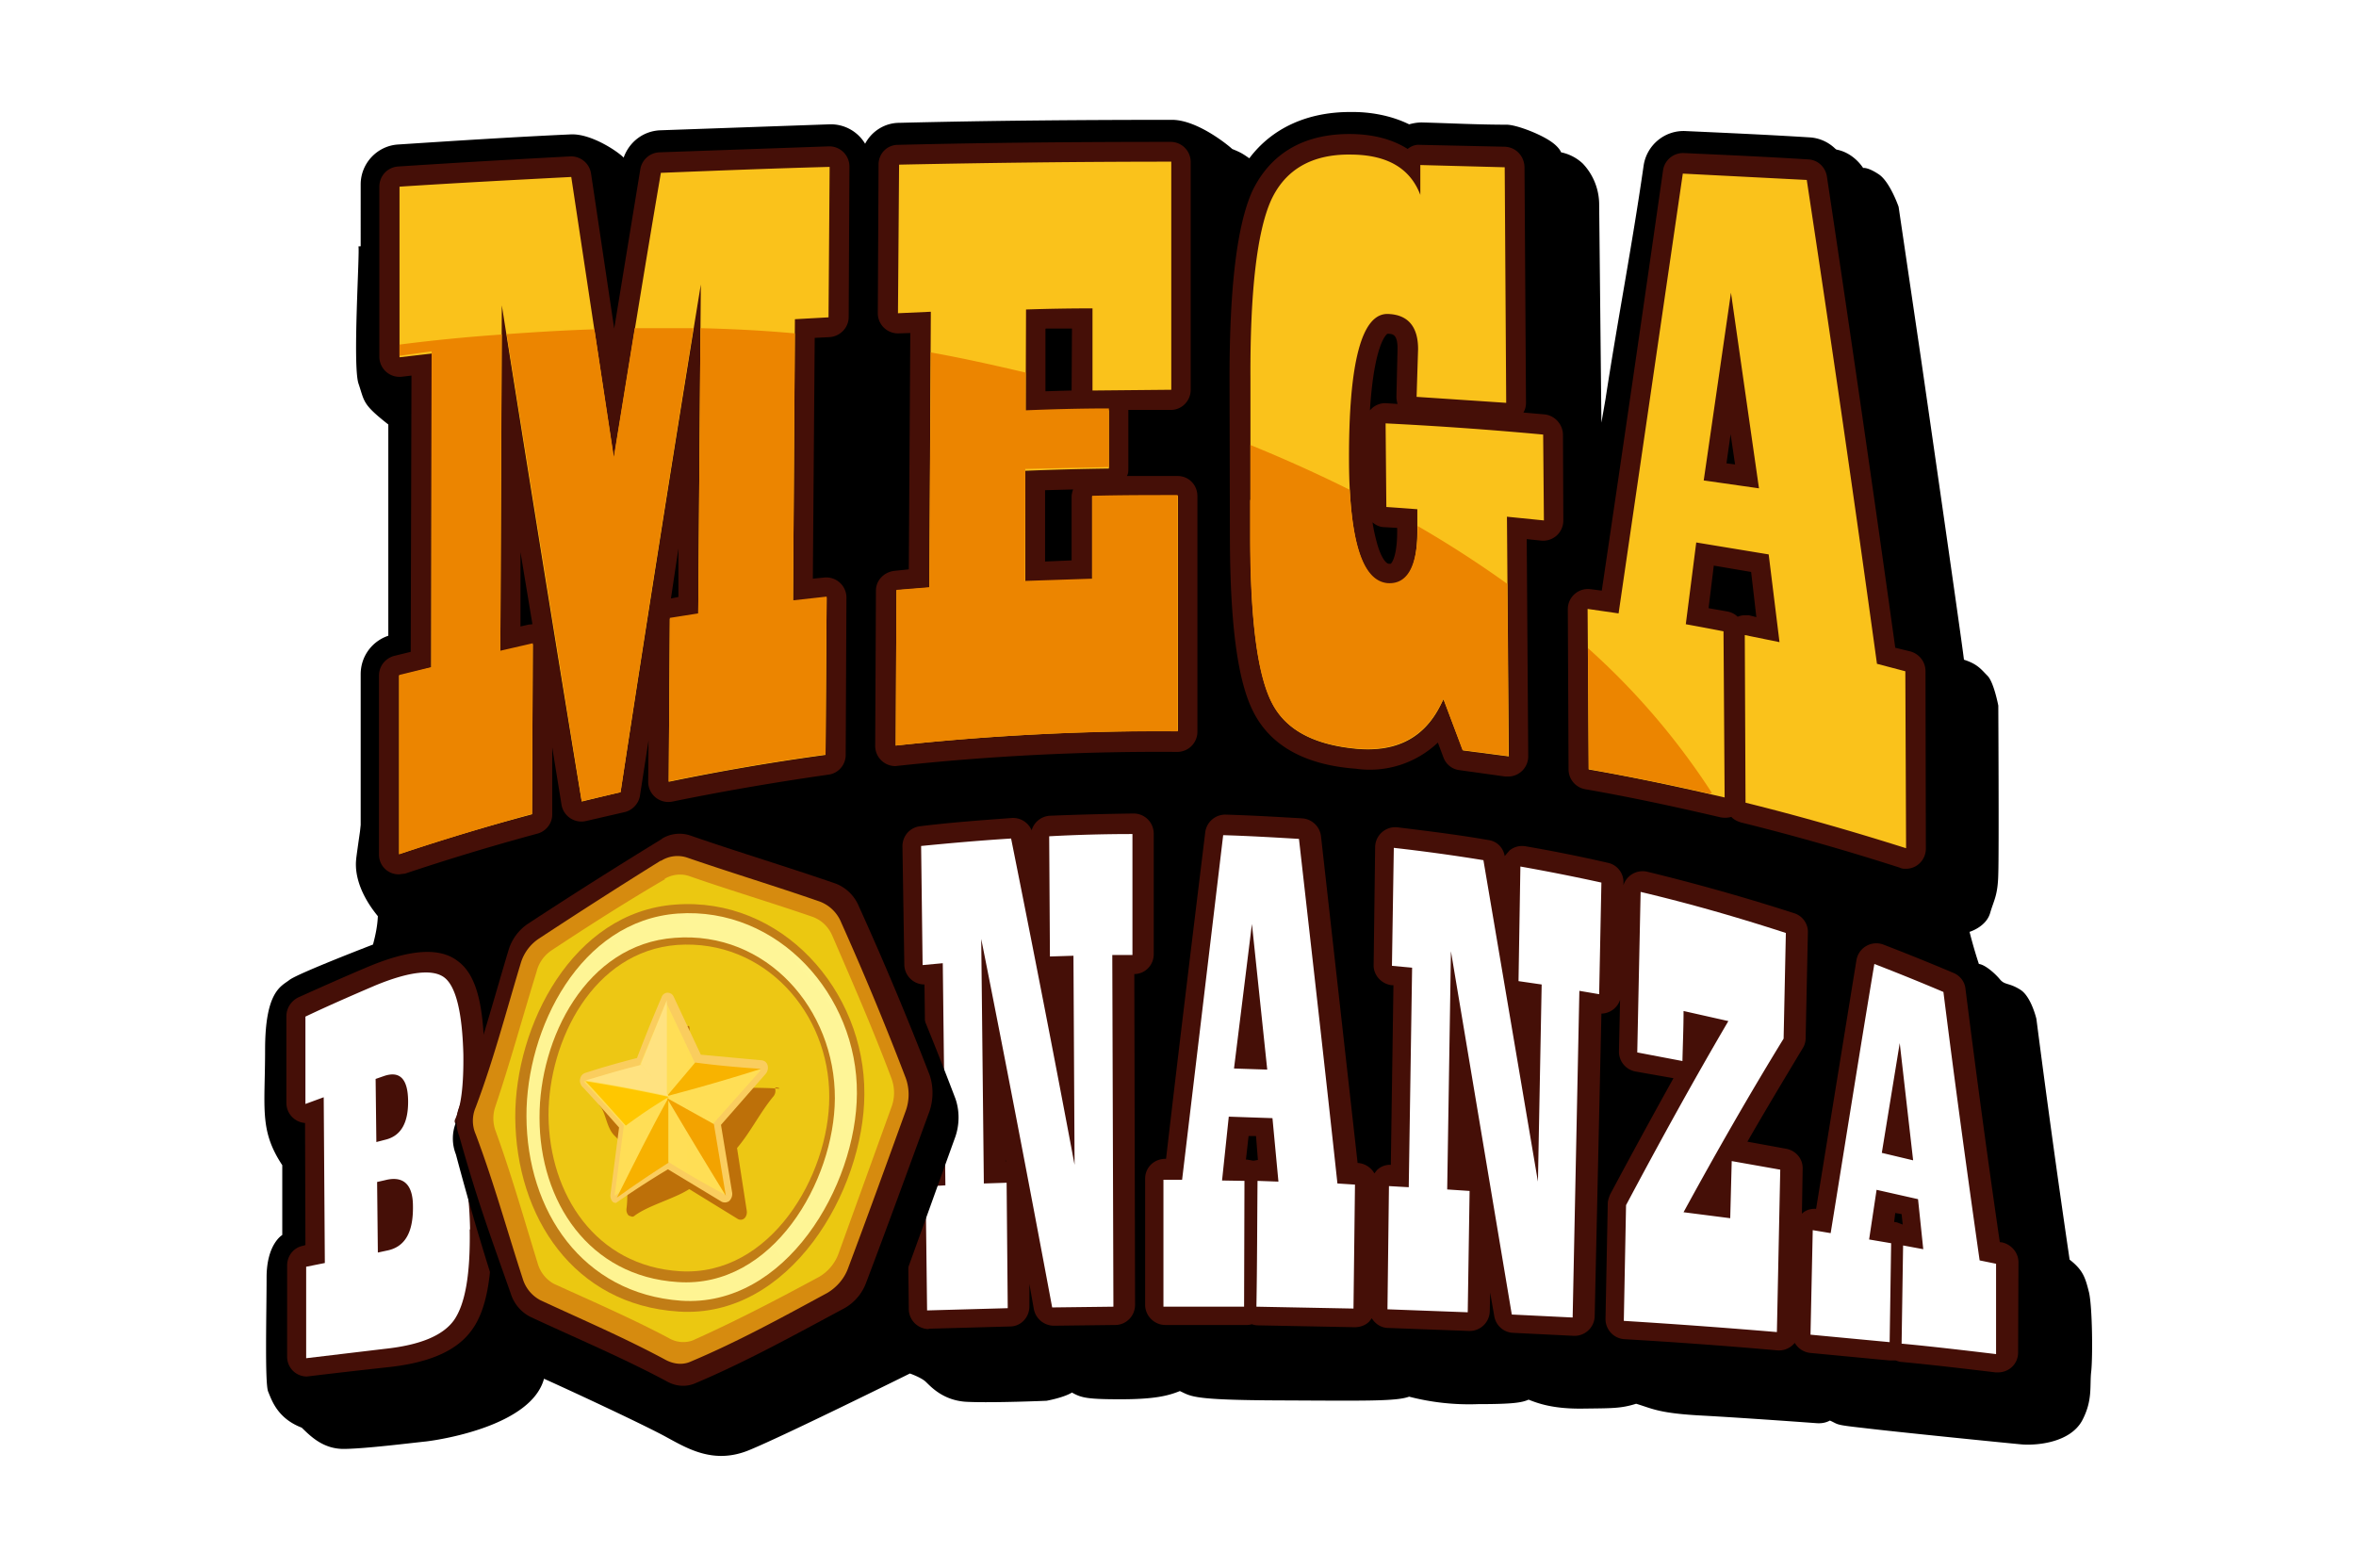 <?xml version="1.0" encoding="UTF-8"?> <svg xmlns="http://www.w3.org/2000/svg" width="631" height="420" viewBox="0 0 631 420" fill="none"><path d="M96 66c.4 1.4-1.6 31.7 0 36.7 1.7 5 1 5.5 8 11v58c0 .1-8.5 56.5-8.6 58.4-.2 1.8-.5 7.6 5.8 15.3-.1 2.5-.6 5-1.3 7.6 0 0-20.3 7.8-22.4 9.5-2.2 1.7-6.5 3-6.5 18.7s-1.6 21.5 4.6 30.9v18.7s-4.2 2.4-4.2 11.4-.5 28.1.4 30.5c1 2.4 2.5 7.2 9 9.7 2.3 2.2 5.7 5.8 11.5 5.7 5.9-.1 17-1.5 21.8-2 5-.6 28.3-4.5 31.6-16.8 8 3.6 27.1 12.5 32.9 15.7 5.7 3.1 12.7 7.3 22.1 3.4 9.5-3.9 43-20.5 43-20.5s2.6.9 4 2c1.2 1 4.6 5.4 11.6 5.6 7 .3 21-.3 21-.3s4.5-.8 6.8-2.2c2.5 1.4 4 1.8 13 1.8s12.7-.9 15.9-2.2c3.1 1.4 3 2.4 26.1 2.5 23.1.1 31.8.3 35.3-1a64 64 0 0 0 18.5 2c9.3 0 11.7-.4 13.5-1.2 2.5 1 6.6 2.5 14.4 2.4 7.8-.1 10.3 0 14.4-1.3 4.4 1.3 6 2.6 18.3 3.2 12.4.7 30 2 30 2 1.3.1 2.5-.1 3.6-.7 2.5 1.1 1 1.1 9.1 2 8.2 1 38 4 42.4 4.4 4.3.3 12.8-.6 16-6.3 3-5.6 2-9.4 2.5-13.4.4-4 .3-17-.6-21-1-4-1.6-6-5.2-8.8a3658 3658 0 0 1-8.9-64.5s-1.4-6-4.3-7.8c-3-1.9-4.1-1.2-5.4-2.7-1.3-1.6-4-4-5.7-4.2-1.5-4.5-2.5-8.6-2.5-8.6s4.4-1.3 5.5-5c1-3.5 2.1-4.7 2.2-10.7.2-6 0-44.9 0-44.9s-1.2-6.3-2.9-8c-1.7-1.7-2.6-3.1-6.3-4.3-.7-6-11.5-80.6-11.5-80.6l-6-40.7s-2.3-6.7-5.3-8.7c-3-2-4.2-1.7-4.2-1.7s-3-5-8.8-5.1c-1.8 0-22.5 6.5-50 15.4-3 1-8.1 57.7-11.3 58.8-3.3 1-4.6-53.6-8-52.4-57 18.7-128.5 42.8-128.5 42.8L126 64l-30 2Z" fill="black"></path><path d="M167 42.3c1.5-4.3 5.3-7.2 9.8-7.4l45.4-1.6a10.7 10.7 0 0 1 9.5 5.2c1.8-3.4 5.3-5.6 9.2-5.6 24.2-.6 48.7-.8 73-.8 7.2 0 16.1 7.7 16.1 7.8 2.5 1 3 1.4 4.6 2.5 6-8 15.4-12.4 27-12.4h.8c4 0 9.7.7 15 3.3 1.1-.3 2.2-.5 3.4-.5 7.5.2 15.1.6 22.7.6 2.4 0 8 2.1 11.1 4 3 1.8 3.5 3.4 3.5 3.4a12 12 0 0 1 5.8 3 16 16 0 0 1 4.4 11.2l.6 58.2 1.1-6.3c3.3-21.6 7-40.3 10.2-62.5.8-5.5 5.6-9.5 11.1-9.3 11 .5 22.3 1 33.4 1.7 5 .3 9.2 4.1 10 9.1a14665 14665 0 0 1 17.8 122.8l.6.2c4.8 1.2 8.1 5.5 8.1 10.4v47.5a10.8 10.8 0 0 1-14 10.3c-13.8-4.5-28-8.5-42.1-12-1-.3-1.8-.6-2.7-1.1-1 0-1.9 0-2.8-.3a640 640 0 0 0-35.8-7.5 11 11 0 0 1-8.9-10.5v-2.2a10.8 10.8 0 0 1-12.2 9.3l-12-1.6c-3-.3-5.7-2-7.4-4.4a34.3 34.3 0 0 1-20.3 4c-15.5-1.2-26.2-7.3-31.7-18a56.6 56.6 0 0 1-4.9-16.6v19.3a10.8 10.8 0 0 1-10.8 10.8c-24.8-.2-49.6 1.1-74.2 3.8a10.7 10.7 0 0 1-10-4.4 10.8 10.8 0 0 1-8.5 6.7 635.8 635.8 0 0 0-41.3 7.1c-2.3.5-4.7.2-6.8-.8-1.5 1.8-3.6 3-5.9 3.6l-10.2 2.4c-2.4.6-4.9.3-7.1-.7-1.4 2-3.5 3.4-6 4a623.3 623.3 0 0 0-35 10.6 10.7 10.7 0 0 1-14-10.2v-47.8c0-5 3.3-9.2 8-10.5l.5-.1.1-64.3c-5-1-8.6-5.4-8.6-10.5V49.4c0-5.7 4.5-10.4 10.1-10.7 15.3-1 30.8-2 46.1-2.7 5.6-.3 13 4.8 14.3 6.3Z" fill="black"></path><path d="M106.8 234.2c-3 0-5.3-2.4-5.3-5.3V181c0-2.5 1.6-4.6 4-5.3l4.5-1.1.2-74-2.5.3a5.4 5.4 0 0 1-6.1-5.3V50c0-2.9 2.2-5.2 5-5.4 15.3-1 30.8-1.9 46-2.7a5.4 5.4 0 0 1 5.7 4.6l6.2 41.5 7-42.7a5.4 5.4 0 0 1 5.1-4.5l45.4-1.6a5.4 5.4 0 0 1 5.5 5.5l-.2 40.2c0 2.9-2.3 5.2-5.1 5.4l-4 .2-.5 64.5 3-.3a5.4 5.4 0 0 1 6 5.4l-.2 42.1c0 2.7-2 5-4.7 5.3-14 2-28 4.4-41.7 7.2a5.4 5.4 0 0 1-6.5-5.3l.1-11.1-2.3 14.8c-.3 2.1-2 3.9-4 4.4l-10.4 2.4a5.4 5.4 0 0 1-6.6-4.3l-2.5-15.4v18c0 2.4-1.7 4.5-4 5.1a627.4 627.4 0 0 0-35.4 10.7l-1.7.2Zm5.5-49v36.2A644 644 0 0 1 137 214l.2-34.7-2.2.5a5.4 5.4 0 0 1-6.5-5.3l.4-92.8a5.4 5.4 0 0 1 10.7-.8c7 45 13.8 86.7 20.5 127.2l1.2-.2c6.5-42.5 13.3-86 21-132.7a5.4 5.4 0 0 1 10.6.9l-.6 88.5c0 2.7-2 4.9-4.6 5.3l-3.1.5-.2 32.5a655 655 0 0 1 31.3-5.4l.2-31.4-3 .3a5.4 5.4 0 0 1-6-5.3l.5-75.7c0-2.8 2.2-5.2 5-5.3l4-.3.2-29.6-35.3 1.2-11.7 72.2a5.4 5.4 0 0 1-10.6 0l-10.8-70.7-36 2.1v34.6l2.6-.4a5.4 5.4 0 0 1 6 5.4l-.1 84.3c0 2.4-1.7 4.6-4.1 5.2l-4.4 1Zm27.1-37.3v19.9l2.2-.5 1-.1-3.2-19.3Zm42.3-1-2 13.4 2-.4v-13Zm328.7 85.8c-.5 0-1 0-1.6-.3-14-4.5-28.3-8.6-42.5-12.1-1-.3-2-.8-2.6-1.5-1 .3-2 .3-3 .1-12-2.8-24-5.4-36.1-7.5a5.4 5.4 0 0 1-4.5-5.3l-.2-43a5.4 5.4 0 0 1 6-5.3l3.1.4a21118 21118 0 0 0 16.4-112.5A5.4 5.4 0 0 1 451 41c11 .5 22.3 1 33.3 1.7 2.5.1 4.6 2 5 4.6 6.4 42.7 12.6 85.2 18.3 126.2l4.1 1c2.4.7 4 2.8 4 5.3l.1 47.5c0 3-2.4 5.4-5.3 5.4ZM473 210.9a692 692 0 0 1 32.1 9V184l-3.5-.9a5.4 5.4 0 0 1-4-4.4c-5.7-40.8-11.8-83-18.2-125.5l-24-1.1c-5.5 38.6-11 76.6-16.4 113a5.4 5.4 0 0 1-6.2 4.6l-2-.3.2 32.2a652 652 0 0 1 25.6 5.3l-.2-33.3a621 621 0 0 0-5.7-1 5.4 5.4 0 0 1-4.4-6l2.7-22a5.4 5.4 0 0 1 6.2-4.6l19.6 3.2c2.3.5 4 2.3 4.4 4.7l2.8 23.5a5.4 5.4 0 0 1-6.4 5.9l-2.8-.6.2 34.2Zm-5.6-46.1h1l2 .5-1.4-12.1-10-1.7-1.4 11.4 5.1.9c1 .2 2 .7 2.7 1.4.7-.3 1.3-.4 2-.4ZM404 208h-.8l-12.2-1.7c-2-.2-3.7-1.5-4.4-3.4l-1.5-4a26.5 26.5 0 0 1-22 7c-13.5-1-22.7-6.1-27.3-15-4.3-8.2-6.3-23.4-6.4-46.3l-.1-43.3c0-24.4 2-40.8 6-49.9 3.4-7.2 10.6-15.7 26.7-15.5 6.5.1 11.4 1.7 15 4 1-.8 2.1-1.2 3.3-1.1l22.7.5c3 .1 5.2 2.5 5.3 5.4l.4 63.2c0 .9-.2 1.8-.7 2.6l5.7.5c2.7.3 4.8 2.6 4.9 5.3l.1 23.1a5.4 5.4 0 0 1-6 5.4l-3.8-.4.4 58.2a5.4 5.4 0 0 1-5.4 5.4Zm-8.4-12 3 .5-.5-58a5.4 5.4 0 0 1 6-5.4l3.9.4-.1-12.2c-10.5-.9-21-1.6-31.4-2.2v11.7l3.4.2c2.8.2 5 2.6 5 5.4v5.1c.1 8.5-1.5 14-5 17.3a11.2 11.2 0 0 1-8.8 3c-4-.3-9.4-2.7-12.4-12.4-1.9-6-2.8-14.5-2.9-25.9-.1-29.9 4.3-38 8.1-41.7 2.1-2.1 5-3.3 8-3.1 8.2.3 13.1 5.8 13.2 14.7v.2l-.2 7.7 13 .8-.3-52.1-12-.4v2.5a5.4 5.4 0 0 1-10.4 2c-1.1-3.1-3.8-7.3-13.4-7.4-8.4-.1-13.7 2.8-16.6 9.2-2.4 5.2-5.2 17.3-5.2 45.4l.1 43.3c.1 26 2.9 36.8 5.2 41.3 2.8 5.5 9 8.6 18.7 9.4 8.3.7 13.5-2 16.9-8.7l.7-1.6a5.4 5.4 0 0 1 10 .5l4 10.6Zm-28-56.1c.3 2.1.8 4.2 1.4 6.3 1 3.2 2.2 4.8 3 4.8h.5c.2-.2 1.8-1.9 1.7-9.4v-.2l-3.4-.2c-1.2 0-2.3-.5-3.2-1.3Zm4-50.5c-.5.3-3.6 3.3-4.7 20.5l.4-.4c1-1 2.5-1.6 4-1.5l3 .2a7 7 0 0 1-.3-2l.3-12.8c0-3.8-1.2-4-2.7-4ZM239.8 205.2a5.4 5.4 0 0 1-5.4-5.4l.2-41.6c0-2.8 2.2-5 5-5.3l3.8-.4.4-63.3-3.2.1a5.4 5.4 0 0 1-5.5-5.4l.2-39.8c0-3 2.3-5.3 5.2-5.3 24.2-.6 48.8-.8 73-.8 3 0 5.4 2.4 5.4 5.4v61c0 3-2.4 5.4-5.3 5.4h-11.4v15.7c0 .7 0 1.4-.4 2h13.6c3 0 5.3 2.4 5.3 5.4v63a5.4 5.4 0 0 1-5.4 5.5 652.8 652.8 0 0 0-75.5 3.8Zm5.6-42-.2 30.7c21.4-2.2 43.2-3.3 64.7-3.3v-52.3l-12 .1-.1 17c0 3-2.4 5.3-5.3 5.4-6 .1-12 .3-17.8.6a5.4 5.4 0 0 1-5.7-5.4l.1-29.9c0-2.9 2.3-5.3 5.2-5.4l17.2-.4v-5l-16.8.5a5.4 5.4 0 0 1-5.5-5.4V82.8c0-2.9 2.4-5.3 5.3-5.3l18-.3a5.4 5.4 0 0 1 5.4 5.3v16.6h10.3V48.8c-20.7 0-41.5.2-62.2.6l-.1 29 3.1-.2a5.4 5.4 0 0 1 5.6 5.4l-.4 74c0 2.7-2.1 5-5 5.3l-3.8.3Zm34.5-32v19.2l7.1-.3v-17c0-.7.2-1.4.4-2l-7.5.2Zm.1-43.1v16.7a1288.9 1288.9 0 0 1 7-.2l.1-16.6h-7Zm191 48h-.8l-14.6-2a5.4 5.4 0 0 1-4.6-6.2l7.2-50.4a5.4 5.4 0 0 1 10.6 0l7.6 52.6a5.4 5.4 0 0 1-5.4 6.1Zm-8.6-12 2.3.3-1.2-8.1-1.1 7.8Z" fill="#450F07"></path><path d="M177 46.3c-4.3 25.1-8.4 50.7-12.6 76.5L153 47.4c-15.3.8-30.7 1.6-46 2.6v45.7l8.6-1-.1 84.1-8.6 2.2v47.8c11.8-4 23.6-7.5 35.6-10.7l.2-45.5-8.7 1.9.4-92.7c7.2 45.5 14.3 89.8 21.4 132.9a563 563 0 0 1 10.4-2.5c7.1-46.4 14.3-91.8 21.5-136l-.7 88.4-7.6 1.2-.3 43.6c14-2.9 28-5.3 42-7.2l.3-42.1-9 1 .5-75.6 9-.5.3-40.3c-15.1.4-30.2 1-45.3 1.6Zm136.7-2.9v61l-21.1.2v-22c-6 0-11.9.1-17.8.3l-.1 27.5c7.4-.3 14.8-.4 22.3-.5v15.6c-7.5.1-15 .3-22.4.6v29.8l17.9-.5V133c7.7-.2 15.3-.2 23-.2v63c-25.3-.1-50.5 1.2-75.6 3.9l.2-41.6 8.8-.7.4-73.9-8.8.4.3-39.8c24.3-.5 48.5-.8 72.9-.8Zm89.3 1.4.4 63.1-24-1.6.4-12.8c0-6-2.7-9.2-8-9.4-7.1-.3-10.6 12.9-10.5 39.4.1 21.5 3.6 32.4 10.3 32.9 5.5.4 8.1-4.5 8-14.9v-5.1a780 780 0 0 0-8.3-.6l-.2-22.4c14.1.7 28.2 1.7 42.2 3l.2 23-9.9-1 .5 64.2-12.3-1.6-5.2-13.7-.8 1.6c-4.4 8.8-11.8 12.5-22.1 11.7-11.6-1-19.3-5-23-12.3-3.8-7.3-5.8-21.9-5.8-43.7v-43.3c-.1-23.4 1.8-39.3 5.5-47.6 3.8-8.3 11-12.5 21.6-12.3 9.6.1 15.7 3.7 18.4 10.8v-8l22.6.6Zm107.3 135-7.6-2c-6.1-44.3-12.4-87.5-18.8-129.6l-33.2-1.7-17.2 117.8-8.3-1.2.3 43c12.2 2.1 24.3 4.7 36.4 7.5l-.3-44.5a847 847 0 0 0-10.1-1.9l2.8-21.9 19.4 3.2 2.9 23.5-9.3-1.9.2 44.9c14.5 3.6 28.8 7.7 43 12.2l-.2-47.4Zm-54-51.1 7.3-50.3 7.5 52.4-14.7-2.1Z" fill="#FAC21B"></path><path d="M142.5 218c-12 3.3-23.8 6.9-35.6 10.8v-48l8.6-2.1.1-84.6-8.6 1.2v-3a458 458 0 0 1 27.4-2.7l-.4 84.7 8.7-2-.2 45.8Zm13.3-3.4 10.4-2.4c6.4-42.4 13-83.8 19.5-124.3H170l-5.6 34.5-5.2-34.2c-8.7.3-16.6.8-23.5 1.3l20.1 125.1Zm179-80.7v10.4c.1 22 2 36.5 5.8 43.9 3.8 7.4 11.5 11.3 23 12.3 10.4.8 17.8-3 22.2-11.7l.8-1.6 5.1 13.7 12.3 1.6-.3-46.1a290.7 290.7 0 0 0-24-15.5v.3c0 10.4-2.7 15.3-8 15-6-.5-9.3-8.8-10.2-25a386 386 0 0 0-26.6-12v14.7Zm90.5 39.7.2 32.4c10.9 2 21.6 4.1 32.4 6.6l.6-.2a192 192 0 0 0-33.2-38.8ZM240.1 158l-.2 41.7c25-2.7 50.3-4 75.5-3.8v-63.3c-7.6 0-15.2 0-22.9.2V155l-18 .6.1-30 22.4-.5v-15.7c-7.5 0-14.9.2-22.3.5V99.8c-8.5-2-17-3.9-25.4-5.4l-.4 62.9-8.8.7Zm-52.5-70-.6 76.3-7.6 1.2-.3 43.8c14-2.9 28-5.3 42-7.2l.3-42.3-9 1 .5-71.5c-8.7-.8-17.1-1.2-25.3-1.4Z" fill="#EC8500"></path><path d="M82.2 368.7c-3 0-5.3-2.4-5.3-5.3V339c0-2.6 1.7-4.8 4.2-5.3l.7-.2-.1-32.7a5.4 5.4 0 0 1-5-5.3v-23.3c0-2.1 1.2-4 3.1-5 6.2-2.8 12.5-5.6 18.9-8.3 11.3-4.7 19.2-5.2 24-1.4 4.7 3.5 6.8 11.1 7 24.5.3 9.4-.6 15.7-2.6 19.8a13 13 0 0 1-2.4 3.7c1.3.9 2.4 2 3.3 3.2 1.5 2.3 3.3 6.7 3.6 20.1.3 13.3-1.4 22.2-5.2 27.4-3.9 5.5-11.2 8.8-22.4 10a1950.3 1950.3 0 0 0-21.8 2.5Zm5.4-25.4v14l15.2-1.7c7.7-.9 12.8-2.8 14.8-5.6 1.3-1.8 3.4-7 3.2-21-.3-11.5-1.7-14-1.8-14.3-.3-.3-1.8-1.2-5.7-1.4 2 2.2 3 5.3 3 9.4.3 13.1-7 16.4-11.5 17.2l-2.3.5a5.4 5.4 0 0 1-6.4-5.3l-.2-18.7c0-2.5 1.7-4.7 4.1-5.3l.6-.2a5.4 5.4 0 0 1-4.8-5.2l-.2-16.9c0-2.3 1.5-4.4 3.7-5.1l2.3-.8c4.4-1.5 7.3-.3 9 .9 2.9 2 4.4 5.6 4.5 10.6 0 2-.2 4-.7 6a8.4 8.4 0 0 0 3-3.2c.7-1.4 1.8-5.3 1.6-15-.3-13.9-2.8-16.2-2.8-16.2s-2.8-1.6-13.4 2.8c-5.1 2.2-10.2 4.4-15.3 6.8v12.7c2.7.3 4.9 2.6 4.9 5.3l.2 44.3c0 2.5-1.8 4.8-4.3 5.3l-.7.1Zm18.2-33.2h1.5l-.3-.6-1.7.5h-.2.7Zm429.3 57.5h-.6c-8.4-1-16.8-2-25.2-2.8-.5 0-1-.2-1.6-.4H506l-21-2a5.4 5.4 0 0 1-4.3-2.7l-.6.6a5.4 5.4 0 0 1-4.1 1.4c-13.5-1.2-27.3-2.2-41-3a5.4 5.4 0 0 1-5-5.5l.6-30.8c0-.8.3-1.6.6-2.4a2031 2031 0 0 1 17-31.2L438 287a5.4 5.4 0 0 1-4.4-5.4l.3-13.8a5.4 5.4 0 0 1-5 3.7l-1.8 81.1a5.4 5.4 0 0 1-5.7 5.2l-16.2-.8c-2.5-.1-4.6-2-5-4.5l-1.1-6.3-.1 5a5.4 5.4 0 0 1-5.6 5.3l-21.5-.8c-1.9 0-3.5-1-4.5-2.6l-.7.9c-1 1-2.4 1.5-3.9 1.5L337 355c-.6 0-1.2-.1-1.7-.3a5 5 0 0 1-1.7.2h-21.5c-3 0-5.4-2.5-5.4-5.4v-33.8c0-3 2.4-5.3 5.4-5.3h.2c3.4-29.4 7-58.8 10.5-87.5a5.4 5.4 0 0 1 5.5-4.7c6.8.2 13.7.6 20.5 1 2.6.2 4.7 2.2 5 4.8l9.8 87.5c1.9.1 3.6 1.2 4.5 2.8l.7-.9a5 5 0 0 1 3.7-1.4l.7-48.1h-.4c-2.8-.3-5-2.7-4.9-5.5l.4-31.5a5.4 5.4 0 0 1 6-5.3c8.1 1 16.3 2 24.3 3.4 2.3.3 4 2 4.4 4.3l1.3-1.5c1.2-1 2.8-1.4 4.4-1.1a404 404 0 0 1 21.9 4.4c2.5.5 4.3 2.8 4.2 5.3v.7a5.4 5.4 0 0 1 6.4-3.6 555 555 0 0 1 39.3 11.1c2.3.7 3.8 2.9 3.7 5.2l-.6 28.3a5 5 0 0 1-.8 2.7c-4.8 8-9.8 16.3-14.8 25l10.4 1.9c2.6.5 4.5 2.7 4.4 5.4l-.2 12c1-1 2.4-1.4 3.8-1.3l10.8-66.6a5.4 5.4 0 0 1 7.2-4.2 615 615 0 0 1 18.8 7.6c1.7.7 3 2.3 3.2 4.2 3 23.8 6.1 46.7 9.2 67.9l.7.1c2.5.6 4.3 2.8 4.3 5.3l-.1 24.2c0 3-2.4 5.3-5.4 5.3Zm-19.8-13 14.4 1.6v-13.7c-2.2-.5-4-2.3-4.3-4.5-3-21.5-6.2-44.6-9.3-68.7l-9.4-3.8L505 276c1-1.4 2.6-2.1 4.3-2.1h.1c2.7 0 5 2 5.2 4.7l3.7 31.3a5.4 5.4 0 0 1-3.3 5.6l.4.1c2.3.5 4 2.4 4.2 4.7l1.4 13.4a5.4 5.4 0 0 1-5.4 6l-.3 15Zm-24.4-2.4 10.4 1 .3-16-1.3-.3a5.4 5.4 0 0 1-4.5-5 5.4 5.4 0 0 1-4.5 3.4l-.4 17Zm-50-4 30.3 2.3.7-33-2.4-.5-.2 9a5.4 5.4 0 0 1-6 5.3l-12.5-1.6a5.4 5.4 0 0 1-4-8c8.8-16 17.5-31.3 26-45.3l.5-22.8a522 522 0 0 0-28.2-8l-.7 31.6 1.5.3.2-7a5.4 5.4 0 0 1 6.5-5.2l12 2.8a5.4 5.4 0 0 1 3.5 7.9c-8.7 14.8-17.7 30.9-26.7 48l-.6 24.3Zm-30.9-1.7 6.5.3.5-28a5.4 5.4 0 0 1-10-1.7 144005 144005 0 0 1-14-82c-4.6-.8-9.3-1.5-14-2l-.3 20.6h.5c2 .2 3.7 1.5 4.4 3.3v-2.4a5.4 5.4 0 0 1 10.8-.8 96722 96722 0 0 1 15.6 92.7Zm-32.5-1.3 10.8.3.4-21.8h-1a5.4 5.4 0 0 1-4.9-4c-.8 2-2.8 3.3-5 3.3l-.3 22.2Zm-35-.9 15.1.3.3-22.6a5.4 5.4 0 0 1-4.6-4.7 23010 23010 0 0 0-9.7-87.6l-10.7-.6-2 15.8a5.4 5.4 0 0 1 10.2 1.9l4.1 38.8a5.4 5.4 0 0 1-5.5 6l-8.8-.3a5.4 5.4 0 0 1-5-3.9l-1.2 9c1-1.8 2.9-3 5-3l11.8.4c2.7 0 5 2.1 5.2 4.8l1.5 17.1a5.4 5.4 0 0 1-5.5 5.9h-.1l-.1 22.7Zm-25-.2h10.8l.1-22.8h-.7a5.4 5.4 0 0 1-5.3-5 5.4 5.4 0 0 1-5 4.8v23Zm189.8-16.8.7.1 1.6.6-.3-2.8-1.7-.3-.3 2.4Zm-7.8-17.1-.9 5.2c.8-1.2 2-2 3.4-2.3a4.8 4.8 0 0 1-2.5-2.9Zm-165.8.4h.3l1.7.3 1.2-.2-.5-6.4h-2l-.7 6.3Zm79-52.6 1.5.2c2.4.4 4.2 2.3 4.5 4.7.9-1.9 2.8-3 4.8-3l.4-19.3-11-2.2-.3 19.6Zm-164 98a5.4 5.4 0 0 1-5.3-5.4l-.4-33.1c0-2.9 2.2-5.3 5-5.4h.2l-.6-48.4a5.4 5.4 0 0 1-5.4-5.3l-.5-31.7c0-2.8 2-5.1 4.8-5.4 8.1-1 16.3-1.6 24.5-2.2a5.4 5.4 0 0 1 5.3 3.3 5.4 5.4 0 0 1 4.9-3.9c7.4-.3 15-.5 22.4-.6 3 0 5.4 2.4 5.4 5.4v32.3c0 2.9-2.3 5.3-5.2 5.3l.2 88.6c0 3-2.4 5.4-5.3 5.4l-16.4.2a5.5 5.5 0 0 1-5.4-4.4l-1.2-6.8v6c0 3-2.3 5.4-5.2 5.4l-21.6.6h-.1Zm5-33.5.4 22.5 10.8-.3-.2-22.7h-.6a5.4 5.4 0 0 1-5.2-3.4 5.4 5.4 0 0 1-5 4h-.1Zm9.6-76.5c2.5 0 4.7 1.8 5.2 4.4 6 30.4 12.2 62 18.2 94l6.5-.1V314a5.4 5.4 0 0 1-10.2-1.3c-5.3-28-10.7-55.7-16-82.5l-14.4 1.3.2 21c2.2 0 4.3 1.3 5.1 3.3v-4.3c0-2.8 2-5.1 4.8-5.4h.6Zm6 64v1.1h.1l-.2-1Zm18.7-59.5c2.4 0 4.5 1.6 5.1 3.8.6-2.3 2.7-4 5.2-4v-21.6l-11.4.3.1 21.5h1Z" fill="#450F07"></path><path d="M439.4 238.9c13.1 3.1 26 6.8 38.9 11l-.6 28.3c-8.9 14.5-17.8 30-26.8 46.5l12.5 1.6.4-15.3 13 2.3-.9 43.5a1848 1848 0 0 0-41-3l.6-31c9.2-17.3 18.3-33.8 27.4-49.3l-12-2.7c0 4.5-.2 9-.3 13.4l-12.1-2.3.9-43Zm-313.6 90.4c.2 12-1.2 20-4.2 24.3-3 4.2-9.2 6.7-18.6 7.7l-21 2.5v-24.5l5-1-.3-44.4-4.9 1.8v-23.4c6.1-2.9 12.3-5.6 18.6-8.3 9.4-3.9 15.7-4.5 18.7-2.1s4.7 9.2 5 20.5c.1 8.3-.6 14-2.2 17.4-1.6 3.3 12.3 3.8 7.2 6 5.9.2-7.5 3.8-6 6.2 1.7 2.5 2.6 8.2 2.8 17.3Zm-25-23.4 2.7-.7c4-1.1 5.9-4.6 5.8-10.5-.1-5.7-2.2-7.9-6.4-6.5l-2.3.8.2 17Zm9.8 17.2c0-5.9-2.6-8.2-7.4-7l-2.2.5.2 18.9 2.3-.5c4.9-.9 7.2-4.8 7.1-11.9Zm424 15.4v24.2c-8.4-1-16.8-2-25.3-2.8l.4-26.3 5.4 1-1.4-13.4-11.1-2.5-2 13.3 5.9 1-.4 26.5-21.2-2 .6-28 4.8.8c4-24.7 7.8-48.8 11.7-72.1a596 596 0 0 1 18.5 7.5c3.1 24.7 6.4 48.7 9.7 71.9l4.4.9Zm-22.2-27.6-3.6-31.5-4.8 29.4 8.4 2Zm-209.2-87.5c-7.4 0-14.8.2-22.2.6l.2 32.2 6.3-.2.3 56c-5.5-29.3-11.2-58.5-17-87.4-8 .5-16 1.2-24.1 2l.4 31.9 5.4-.5.7 59.5-5.3.3.4 33.2 21.6-.6-.3-33.6-6.1.2-.7-65.5c6.5 32.6 12.8 65.5 19 98.7l16.4-.2-.3-94.2h5.4v-32.4Zm103.5 39.4 6.2.9-1 52.8-14.6-86.1c-8-1.3-16-2.4-24-3.3l-.5 31.6 5.4.5-.9 58.8-5.3-.3-.4 33 21.5.8.5-32.5-6-.4 1-63.8 16.3 97.3 16.3.8 1.8-87.5 5.3.9.6-29.9a543 543 0 0 0-21.7-4.3l-.5 30.7ZM358.2 317l4.7.3-.4 33.2-26-.5c.2-11.2.2-22.4.3-33.7l5.6.2-1.6-17-11.7-.4-1.8 17.1 6 .1-.1 33.7h-21.6v-34h5l11-92.3c6.8.2 13.6.6 20.3 1 3.5 31 7 61.7 10.3 92.3Zm-18.8-30.5-4.1-39-4.8 38.7 9 .3Z" fill="white"></path><path d="M179.6 225.8a9.9 9.9 0 0 1 8.2-1c13.8 4.9 27.7 9.1 41.4 14 2.8 1 5.2 3.3 6.5 6.5a967 967 0 0 1 20.2 49c1.1 3.2 1.1 6.8 0 10.1-6 16.6-11.9 33.2-18 49.7-1.2 3.2-3.5 6-6.5 7.6-14 7.7-27.8 15.5-42.4 21.7a9 9 0 0 1-8-.7c-12.7-6.9-25.8-12.5-38.7-18.6a11.2 11.2 0 0 1-5.6-6.7 727 727 0 0 1-14.6-48.2 11.5 11.5 0 0 1 0-8.5 690 690 0 0 0 14-42.8 14 14 0 0 1 5.4-7.4c12.6-8.5 25.3-16.7 38.1-24.7Z" fill="black"></path><path d="M177.2 224.7a9 9 0 0 1 7.7-.9c13 4.5 26 8.4 39 12.9a11 11 0 0 1 6.1 6 880 880 0 0 1 19 45.3c1 3 1 6.4 0 9.5-5.6 15.3-11.2 30.7-17 46a13 13 0 0 1-6 7c-13.1 7-26.2 14.3-40 20.1-2.5 1-5.2.7-7.6-.7-11.8-6.3-24.2-11.5-36.4-17.2a10.5 10.5 0 0 1-5.2-6.2c-5.7-16.2-8.8-24.4-13.8-42.2-1-2.5-1-5.3 0-7.8 5.2-13.7 9-28 13.2-42a13 13 0 0 1 5.1-7c11.9-7.8 23.9-15.4 36-22.8Z" fill="#450F07"></path><path d="M177 230.6a8.2 8.2 0 0 1 7-.9c11.9 4.1 23.8 7.7 35.6 11.8a10 10 0 0 1 5.7 5.6 805 805 0 0 1 17.3 41.7c1 2.8 1 5.9 0 8.7-5.1 14.1-10.2 28.2-15.5 42.3-1 2.7-3 5-5.5 6.5-12 6.5-24 13.1-36.6 18.4-2.2 1-4.7.7-7-.6-10.8-5.8-22-10.6-33.2-15.8a9.6 9.6 0 0 1-4.8-5.8c-4.2-12.9-7.8-26-12.6-38.7a9 9 0 0 1 0-7.2c4.8-12.7 8.2-25.8 12.1-38.7a12 12 0 0 1 4.7-6.4c10.8-7.1 21.7-14.1 32.8-21Z" fill="url(#paint0_linear_867_16288)"></path><path d="M178 235.4c2-1.2 4.5-1.5 6.7-.7 10.9 3.8 22 7.1 33 10.9 2.4.9 4.2 2.7 5.2 5 5.5 12.7 11 25.3 15.8 38.1 1 2.6 1 5.4 0 8L224.5 336a12 12 0 0 1-5.1 6c-11.1 6-22.2 11.8-33.8 17-2 .8-4.5.6-6.5-.6-10-5.3-20.4-9.8-30.7-14.5a9 9 0 0 1-4.3-5.2c-3.7-12-7.1-24-11.3-35.6a9.7 9.7 0 0 1-.1-6.8c4-11.9 7.3-24 11-36 .6-2.4 2-4.4 4.1-5.8 10-6.6 20-13 30.3-19Z" fill="url(#paint1_linear_867_16288)"></path><path fill-rule="evenodd" clip-rule="evenodd" d="M180.8 242.3c28.5-2.2 50.9 23 50.7 50.8-.1 25.9-20 60.2-49.8 58.2-28-1.8-43.5-25.3-43.7-52-.1-24.6 15.4-55 42.8-57Z" fill="url(#paint2_linear_867_16288)"></path><path fill-rule="evenodd" clip-rule="evenodd" d="M181.5 244.7c26.9-1.9 48.2 21.9 48 48.2-.1 24.7-19.1 57.4-47.1 55.5-26.4-1.9-41.3-24-41.4-49.4-.1-23.5 14.4-52.4 40.5-54.3Z" fill="url(#paint3_linear_867_16288)"></path><path fill-rule="evenodd" clip-rule="evenodd" d="M180.7 251.2c24.6-1.9 43 19.1 42.9 43-.1 22.2-16.7 51-42.1 49.2-23.7-1.5-37-21.5-37-44-.1-21.2 12.5-46.5 36.2-48.2Z" fill="url(#paint4_linear_867_16288)"></path><path fill-rule="evenodd" clip-rule="evenodd" d="M181.4 253.1c23.3-1.6 40.8 18.2 40.7 40.7 0 21.1-15.8 48.2-40 46.7-22.5-1.4-35-20.5-35.2-41.7 0-20.1 12-44 34.5-45.7Z" fill="url(#paint5_linear_867_16288)"></path><g filter="url(#filter0_f_867_16288)"><path fill-rule="evenodd" clip-rule="evenodd" d="m169.3 325.9-.9-.3c-.5-.5-.7-1.2-.6-1.9.7-5.5-.6-10.2 0-15.7-1.4-1.7-1-1.6-3.1-3.7-2.3-2.1-2.4-6.3-4-8a2 2 0 0 1-.3-1.8c0-.6.5-1.2 1-1.4 4.2-1.4 11.5-1 15.6-2.2l6-15c.2-.6.8-1 1.4-1.1.6 0 0 3 .2 3.6l5.6 12.6c5 .5 13.5.2 18.4.6.7 0-1.1-.7-1 0 .2.7 0 1.5-.4 2-3.6 4.3-6.2 9.7-9.8 13.9l2.6 16.8c.1.8-.1 1.5-.6 2s-1.3.5-1.8.2l-13-8c-4 2.6-10.8 4.3-14.6 7.1a1 1 0 0 1-.7.3Z" fill="#BD7009"></path></g><path d="M165.1 322.2c-.3 0-.7 0-1-.3-.5-.5-.7-1.3-.6-2l2.3-17.9c-3.3-3.7-6.6-7.5-10-11.1-.4-.6-.6-1.3-.4-2a2 2 0 0 1 1.3-1.5c4.6-1.5 9.2-2.8 13.9-4 2.1-5.5 4.3-11 6.6-16.3.2-.7.9-1.2 1.6-1.2.7 0 1.3.4 1.6 1l7.3 15.6L204 284c.8.1 1.4.6 1.6 1.4.2.7 0 1.6-.5 2.2l-12 13.7 3 18.2c.1.8-.2 1.6-.8 2.2a2 2 0 0 1-2 .2l-14.4-8.7a232.7 232.7 0 0 0-13.9 9Zm-4.8-31.9 8.4 9.3c.4.5.6 1.2.5 1.8l-2 14.8c4.3-3 6.4-4.4 11-7.2.4-.4 1-.4 1.6 0l12 7.1-2.5-15c0-.8.1-1.5.6-2l9.9-11.2c-4.6-.4-9.1-.8-13.6-1.4a2 2 0 0 1-1.5-1.1l-6-13-5.5 13.4a2 2 0 0 1-1.3 1.2 204 204 0 0 0-11.6 3.3Z" fill="#FACD5E"></path><path d="m178.4 268.4-7.1 17c-5 1.3-10 2.7-15 4.3 3.7 3.8 7.2 7.8 10.8 11.7l-2.5 18.9c4.6-3.3 9.2-6.3 14-9.3 5.1 3.2 10.3 6.2 15.6 9l-3.2-19 12.8-14.4c-5.9-.5-11.8-1-17.6-1.7l-7.8-16.4Z" fill="url(#paint6_linear_867_16288)"></path><path d="M203.8 286.3a509 509 0 0 1-25.2 7.3l7.6-9c5.9.8 11.8 1.3 17.6 1.7Z" fill="#F8B300"></path><path d="M167.6 301.5c4.4-3.2 6.6-4.7 11.5-7.7a417 417 0 0 0-22.3-4.2c3.7 3.9 7.2 7.9 10.8 11.9Z" fill="#FFC700"></path><path d="m171.7 285.1 6.9 8.5v-25.7l-7 17.2Z" fill="#FFE280"></path><path d="M156.8 289.4c7.5 1.2 15 2.6 22.3 4.2l-7.3-8.4c-5 1.2-10 2.7-15 4.2Z" fill="#FFE280"></path><path d="M179 311.4v-17.3c-4.9 8.8-9.3 17.7-13.8 26.7 4.6-3.3 9.2-6.4 13.9-9.4Z" fill="#F7B100"></path><path d="m191.2 301.1-12.6-7a1790 1790 0 0 0 15.8 26.2l-3.2-19.2Z" fill="#F3A300"></path><defs><filter id="filter0_f_867_16288" x="142.3" y="256.782" width="84.461" height="87.923" filterUnits="userSpaceOnUse" color-interpolation-filters="sRGB"><feFlood flood-opacity="0" result="BackgroundImageFix"></feFlood><feBlend mode="normal" in="SourceGraphic" in2="BackgroundImageFix" result="shape"></feBlend><feGaussianBlur stdDeviation="9" result="effect1_foregroundBlur_867_16288"></feGaussianBlur></filter><linearGradient id="paint0_linear_867_16288" x1="7788.78" y1="1083.3" x2="2962.19" y2="12165" gradientUnits="userSpaceOnUse"><stop stop-color="#D68A0F"></stop><stop offset="0.53" stop-color="#D78D0F"></stop><stop offset="1" stop-color="#E9C111"></stop></linearGradient><linearGradient id="paint1_linear_867_16288" x1="3630.75" y1="1252.78" x2="8150.9" y2="11087.6" gradientUnits="userSpaceOnUse"><stop stop-color="#EBC811"></stop><stop offset="0.53" stop-color="#E1AB10"></stop><stop offset="1" stop-color="#D4860E"></stop></linearGradient><linearGradient id="paint2_linear_867_16288" x1="2698.55" y1="1294.08" x2="7895.2" y2="9331.02" gradientUnits="userSpaceOnUse"><stop stop-color="#C17D16"></stop><stop offset="0.51" stop-color="#B56810"></stop><stop offset="1" stop-color="#9E3F06"></stop></linearGradient><linearGradient id="paint3_linear_867_16288" x1="7198.04" y1="2454.03" x2="1065.57" y2="7358.3" gradientUnits="userSpaceOnUse"><stop stop-color="#D5890E"></stop><stop offset="0.23" stop-color="#F1D737"></stop><stop offset="0.34" stop-color="#F7E665"></stop><stop offset="0.45" stop-color="#FDF28D"></stop><stop offset="0.51" stop-color="#FFF79C"></stop><stop offset="0.59" stop-color="#FAEB78"></stop><stop offset="0.69" stop-color="#F4DE4E"></stop><stop offset="0.77" stop-color="#F0D534"></stop><stop offset="0.82" stop-color="#EFD22B"></stop><stop offset="1" stop-color="#D4890E"></stop></linearGradient><linearGradient id="paint4_linear_867_16288" x1="1925.45" y1="1700.3" x2="7012.64" y2="7192.18" gradientUnits="userSpaceOnUse"><stop stop-color="#C17D16"></stop><stop offset="0.51" stop-color="#B56810"></stop><stop offset="1" stop-color="#9E3F06"></stop></linearGradient><linearGradient id="paint5_linear_867_16288" x1="2006.6" y1="1365.64" x2="6556.75" y2="7188.17" gradientUnits="userSpaceOnUse"><stop stop-color="#EDC714"></stop><stop offset="0.476" stop-color="#E7AC19"></stop><stop offset="1" stop-color="#E3981D"></stop></linearGradient><linearGradient id="paint6_linear_867_16288" x1="156.343" y1="2864.51" x2="4903.6" y2="2864.51" gradientUnits="userSpaceOnUse"><stop stop-color="#FFDE56"></stop><stop offset="1" stop-color="#FFC800"></stop></linearGradient></defs></svg> 
